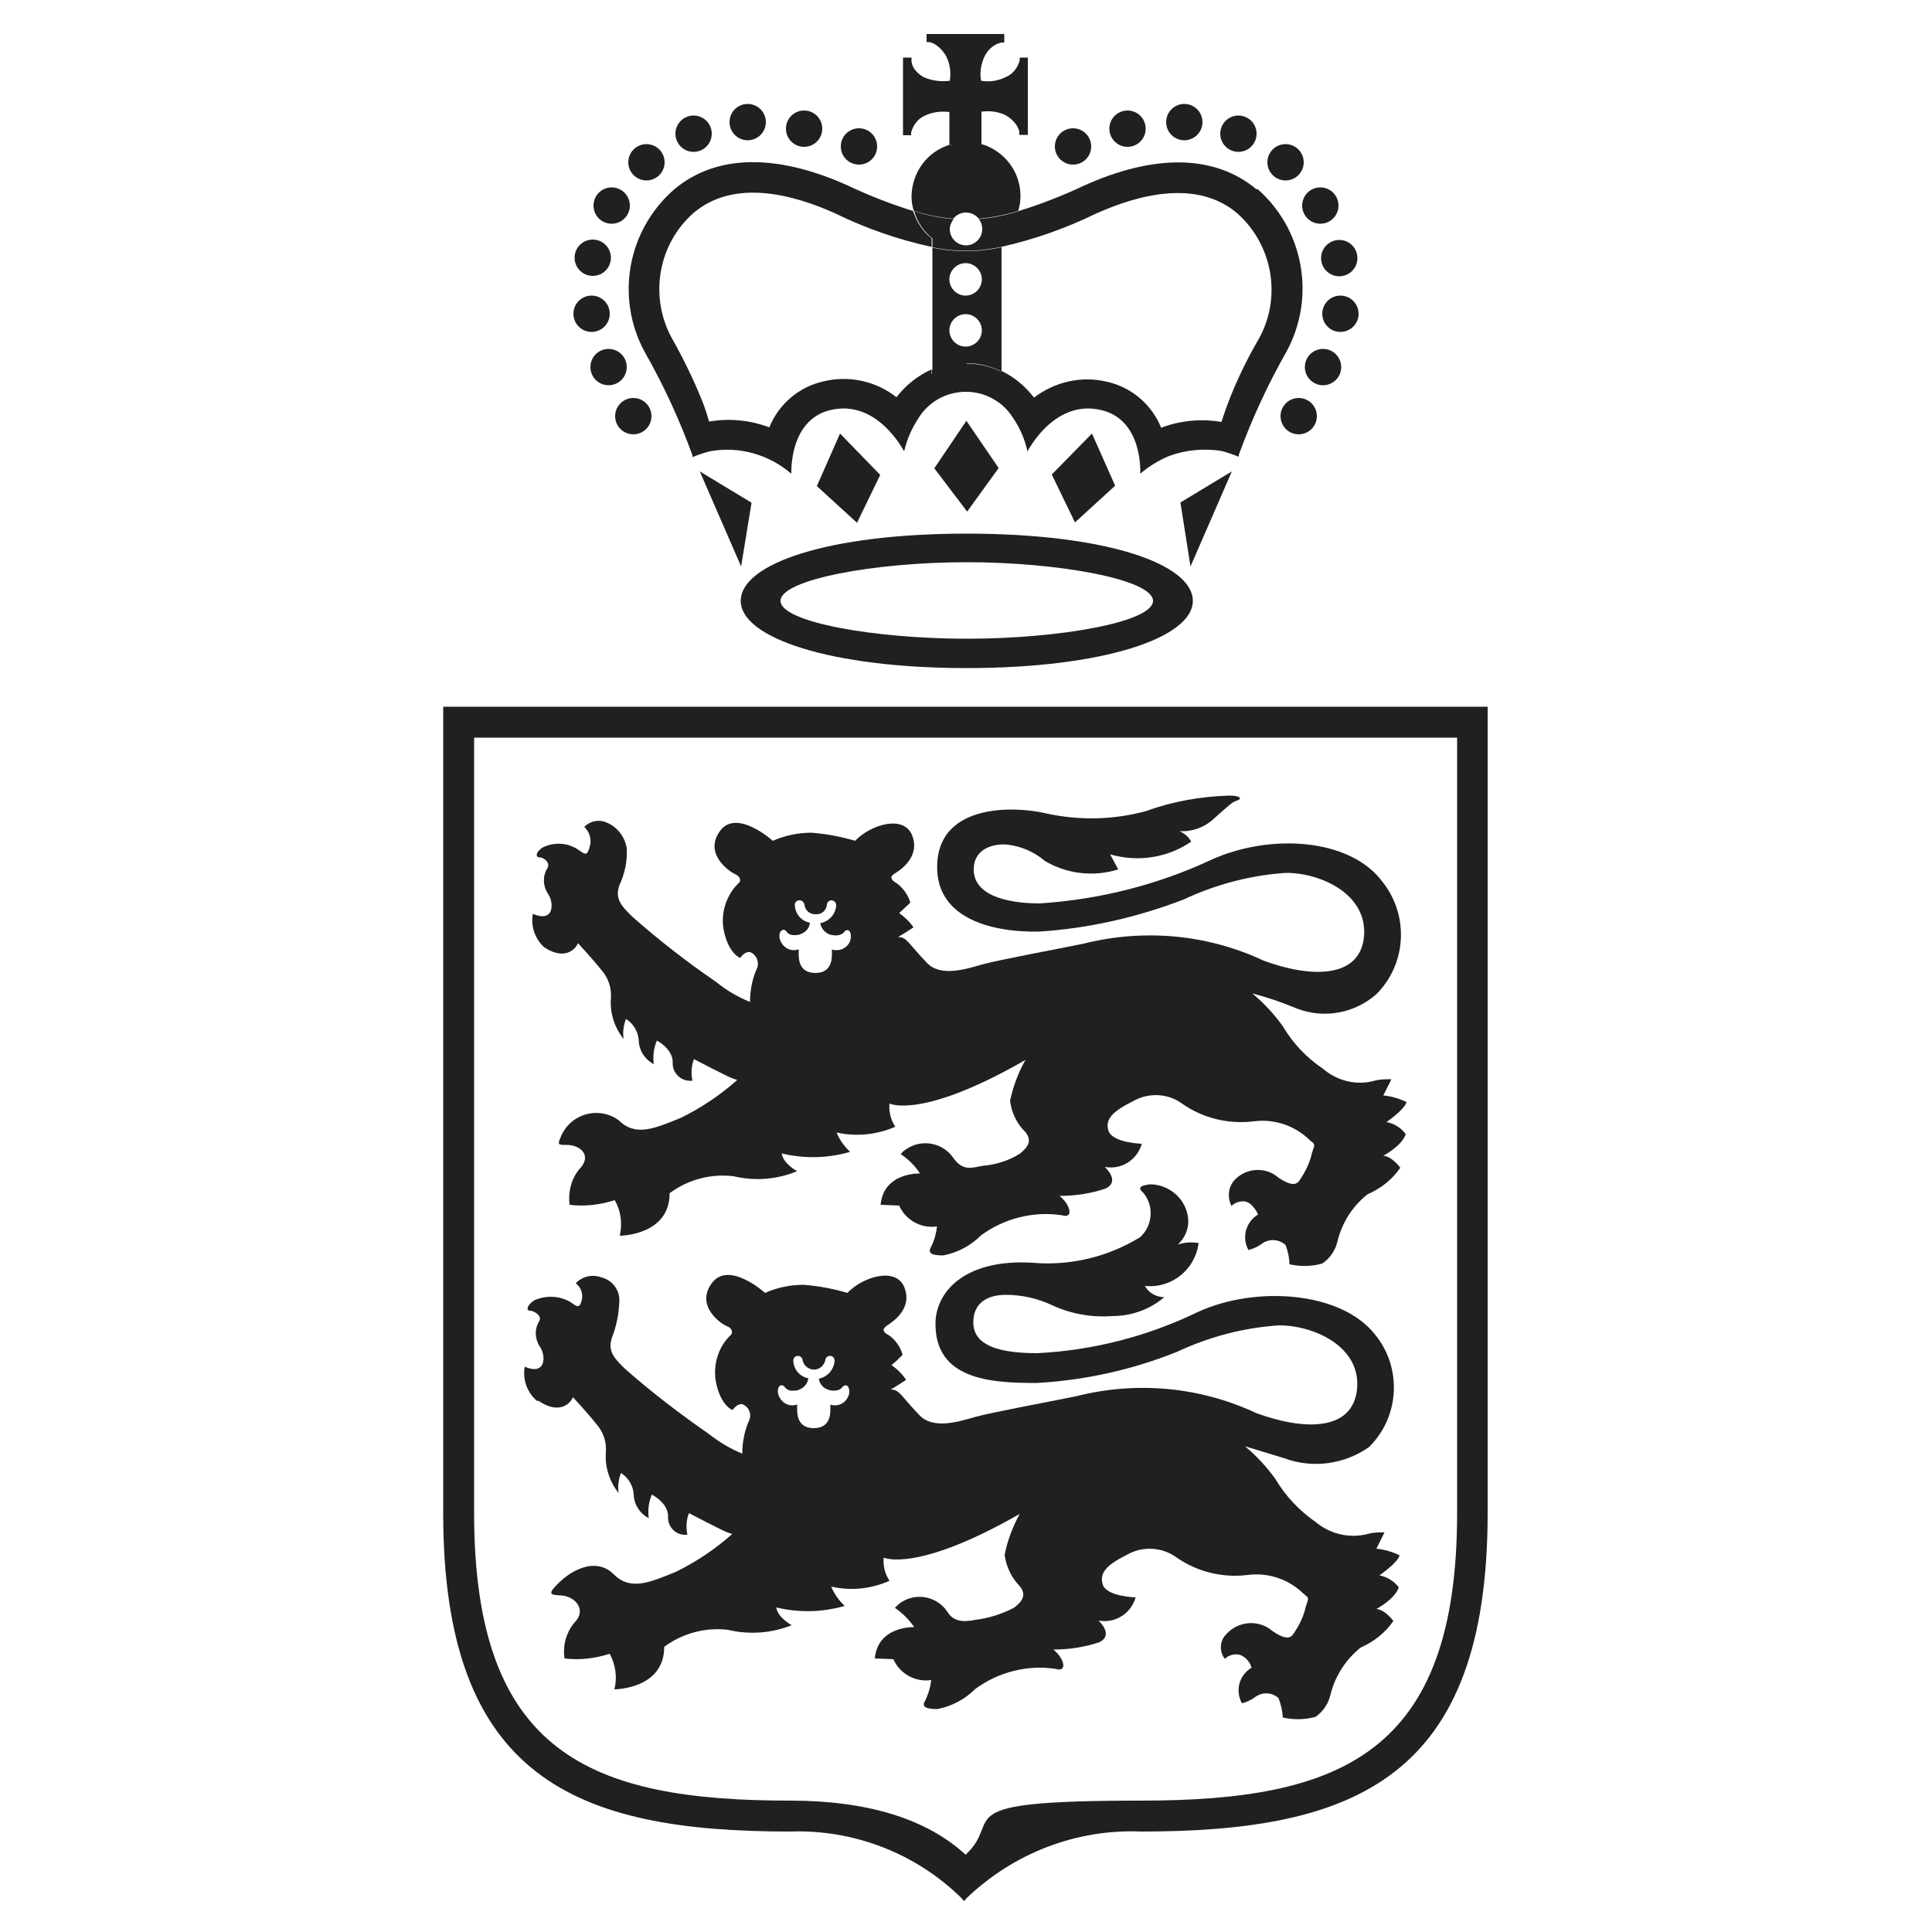 <svg xmlns="http://www.w3.org/2000/svg" id="Capa_1" viewBox="0 0 500 500"><defs><style>      .st0 {        fill: #221f20;      }    </style></defs><path id="Trazado_536" class="st0" d="M250.2,172.9c35.2,0,58.5-7.8,58.5-17.4s-22.6-17.4-58.5-17.4-58.5,7.8-58.5,17.4,23.3,17.4,58.5,17.4ZM250.2,145.5c23.9,0,48.2,4.5,48.2,10s-24.3,9.8-48.2,9.8-48.2-4.3-48.2-9.8,24.3-10,48.2-10h0ZM222.3,42.6c2.6,0,4.7-2.1,4.7-4.7,0-2.6-2.1-4.7-4.7-4.7-2.6,0-4.7,2.1-4.7,4.7,0,2.6,2.1,4.7,4.7,4.7,0,0,0,0,0,0ZM208.1,38c2.6,0,4.7-2.1,4.7-4.7,0-2.6-2.1-4.7-4.7-4.7-2.6,0-4.7,2.1-4.7,4.7,0,0,0,0,0,0,0,2.6,2.1,4.7,4.7,4.7h0ZM193.5,36.3c2.6,0,4.7-2.1,4.7-4.7,0-2.6-2.1-4.7-4.7-4.7-2.6,0-4.7,2.1-4.7,4.7,0,2.6,2.1,4.7,4.7,4.7h0ZM179.5,39.3c2.6,0,4.7-2.1,4.7-4.7,0-2.6-2.1-4.7-4.7-4.7-2.6,0-4.7,2.1-4.7,4.7,0,2.6,2.1,4.7,4.7,4.7h0ZM167.3,46.7c2.6,0,4.7-2.1,4.7-4.7,0-2.6-2.1-4.7-4.7-4.7s-4.7,2.1-4.7,4.7h0c0,2.6,2.1,4.7,4.7,4.7ZM158.3,57.9c2.6,0,4.7-2.1,4.7-4.7,0-2.6-2.1-4.7-4.7-4.7-2.6,0-4.7,2.1-4.7,4.7h0c0,2.6,2.1,4.7,4.7,4.7ZM153.4,71.4c2.6,0,4.7-2.1,4.7-4.7,0-2.6-2.1-4.7-4.7-4.7-2.6,0-4.7,2.1-4.7,4.7,0,2.6,2.1,4.7,4.7,4.7,0,0,0,0,0,0ZM153.1,85.9c2.6,0,4.7-2.1,4.7-4.7,0-2.6-2.1-4.7-4.7-4.7-2.6,0-4.7,2.1-4.7,4.7,0,2.6,2.1,4.7,4.7,4.7,0,0,0,0,0,0h0ZM162.2,95c0-2.6-2.1-4.7-4.7-4.7s-4.7,2.1-4.7,4.7c0,2.6,2.1,4.7,4.7,4.7s4.7-2.1,4.7-4.7h0ZM163.9,112.4c2.6,0,4.7-2.1,4.7-4.7s-2.1-4.7-4.7-4.7c-2.6,0-4.7,2.1-4.7,4.7,0,2.6,2.1,4.7,4.7,4.7h0ZM277.7,42.6c2.6,0,4.7-2.1,4.7-4.7,0-2.6-2.1-4.7-4.7-4.7s-4.7,2.1-4.7,4.7h0c0,2.6,2.1,4.7,4.7,4.7ZM291.8,38c2.6,0,4.7-2.1,4.7-4.7s-2.1-4.7-4.7-4.7c-2.6,0-4.7,2.1-4.7,4.7,0,2.6,2.1,4.7,4.7,4.7,0,0,0,0,0,0h0ZM306.5,36.3c2.6,0,4.7-2.1,4.7-4.7,0-2.6-2.1-4.7-4.7-4.7s-4.7,2.1-4.7,4.7h0c0,2.6,2.1,4.7,4.7,4.7h0ZM320.5,39.3c2.6,0,4.7-2.1,4.7-4.7,0-2.6-2.1-4.7-4.7-4.7s-4.7,2.1-4.7,4.7h0c0,2.6,2.1,4.7,4.7,4.7h0ZM332.7,46.7c2.6,0,4.7-2.1,4.7-4.7,0-2.6-2.1-4.7-4.7-4.7s-4.7,2.1-4.7,4.7h0c0,2.6,2.1,4.7,4.7,4.7h0ZM341.7,57.9c2.6,0,4.7-2.1,4.7-4.7,0-2.6-2.1-4.7-4.7-4.7-2.6,0-4.7,2.1-4.7,4.7h0c0,2.6,2.1,4.7,4.7,4.7h0ZM341.9,66.8c0,2.6,2.1,4.7,4.7,4.7,2.6,0,4.7-2.1,4.7-4.7,0-2.6-2.1-4.7-4.7-4.7-2.6,0-4.7,2.1-4.7,4.7,0,0,0,0,0,0h0ZM351.6,81.2c0-2.6-2.1-4.7-4.7-4.7s-4.7,2.1-4.7,4.7,2.1,4.7,4.7,4.7,4.7-2.1,4.7-4.7ZM347.1,95c0-2.6-2.1-4.7-4.7-4.7s-4.7,2.1-4.7,4.7c0,2.6,2.1,4.7,4.7,4.7,2.6,0,4.7-2.1,4.7-4.7h0ZM331.4,107.7c0,2.6,2.1,4.7,4.7,4.7s4.7-2.1,4.7-4.7-2.1-4.7-4.7-4.7h0c-2.6,0-4.7,2.1-4.7,4.7ZM258.5,121.2l-8.4-12.3-8.3,12.3,8.5,11.2,8.1-11.2h0ZM217.4,112.2l-6,13.6,10.4,9.5,6-12.4-10.4-10.7ZM181.1,122l10.7,24.6,2.7-16.5-13.4-8.1h0ZM282.6,112.2l-10.4,10.6,6,12.4,10.4-9.5-6-13.5ZM305.5,130.1l2.6,16.5,10.7-24.6-13.4,8.1ZM325.3,49.1c-10.8-9.1-26.3-9.4-44.9-1-5.5,2.6-11.2,4.8-17,6.6-.8,2.6-2.3,4.9-4.3,6.7v2.5c8.5-1.9,16.7-4.8,24.5-8.6,10.9-4.9,26.1-9,36.6-.1,9.1,8.1,11.5,21.4,5.8,32.1-3.1,5.3-5.8,10.8-8,16.5-.7,1.8-1.3,3.6-1.9,5.4-5.2-.9-10.6-.4-15.6,1.5-2.4-6-7.7-10.5-14-11.9-6.6-1.6-13.5,0-18.9,4.1-2.3-3-5.2-5.4-8.6-7v.9h-17.9v-1.2c-3.6,1.6-6.7,4.1-9.1,7.2-5.3-4.2-12.3-5.7-18.9-4.1-6.3,1.4-11.6,5.9-14,11.9-5-1.9-10.4-2.4-15.6-1.5-.5-1.8-1.1-3.7-1.8-5.4-2.3-5.7-5-11.2-8-16.5-5.7-10.8-3.3-24.1,5.8-32.1,10.5-8.9,25.7-4.8,36.6.1,8,3.9,16.3,6.8,25,8.7v-2.2c-2.3-1.8-3.9-4.3-4.8-7.1-5.8-1.8-11.4-4-16.9-6.6-18.7-8.4-34.2-8-44.9,1-12.1,10.5-15.3,27.9-7.7,42,4.9,8.6,9,17.5,12.4,26.8v.5c1.5-.6,2.9-1.1,4.5-1.5,7.5-1.4,15.3.8,21.1,5.8,0,0-.7-14,10.2-16.5,12.1-2.8,18.8,10.5,19,10.7.7-3.2,2.1-6.2,3.9-8.9,4.3-6.6,13.2-8.5,19.9-4.2,1.7,1.1,3.1,2.5,4.2,4.2,1.9,2.7,3.2,5.7,3.9,8.9.2-.2,6.9-13.5,19-10.7,11,2.5,10.2,16.4,10.2,16.5,2.2-1.9,4.8-3.5,7.5-4.6,4.3-1.6,9-2,13.5-1.3,1.5.4,3,.9,4.5,1.5v-.5c3.4-9.3,7.5-18.2,12.4-26.8,7.6-14.1,4.4-31.6-7.7-42.1h0ZM250,55c1.3,0,2.5.6,3.3,1.6,3.4-.3,6.9-1,10.2-2,.4-1.2.6-2.5.6-3.9,0-6.2-4.1-11.6-10-13.4v.2l-1.8-.2c-.8-.2-1.5-.2-2.3-.2-.7,0-1.5,0-2.2.2l-1.8.3v-.2c-6,1.7-10,7.2-10.1,13.4,0,1.3.2,2.6.6,3.8,3.3,1,6.8,1.7,10.2,2,.8-1,2-1.6,3.3-1.6h0ZM241.3,64v31.8c2.7-1.2,5.5-1.8,8.4-1.8h0s.3,0,.3,0h.3c3.1,0,6.1.8,8.9,2.1v-32.1c-3,.6-6.1,1-9.2,1-2.9,0-5.8-.3-8.7-.9ZM249.9,89.7c-2.3,0-4.2-1.9-4.2-4.2,0-2.3,1.9-4.2,4.2-4.2,2.3,0,4.2,1.9,4.2,4.2,0,2.3-1.9,4.2-4.2,4.2ZM254.1,72.3c0,2.3-1.9,4.2-4.2,4.2-2.3,0-4.2-1.9-4.2-4.2,0-2.3,1.9-4.2,4.2-4.2,0,0,0,0,0,0,2.3,0,4.2,1.9,4.2,4.2h0s0,0,0,0ZM241.3,64v31.8c2.7-1.2,5.5-1.8,8.4-1.8h0s.3,0,.3,0h.3c3.1,0,6.1.8,8.9,2.1v-32.1c-3,.6-6.1,1-9.2,1-2.9,0-5.8-.3-8.7-.9h0ZM249.9,89.7c-2.3,0-4.2-1.9-4.2-4.2,0-2.3,1.9-4.2,4.2-4.2,2.3,0,4.2,1.9,4.2,4.2,0,2.3-1.9,4.2-4.2,4.2ZM254.1,72.3c0,2.3-1.9,4.2-4.2,4.2-2.3,0-4.2-1.9-4.2-4.2,0-2.3,1.9-4.2,4.2-4.2,0,0,0,0,0,0,2.3,0,4.2,1.9,4.2,4.2h0s0,0,0,0ZM250.2,93.9h-.6c-2.9,0-5.8.7-8.4,1.9v1.2h17.8v-.9c-2.8-1.3-5.8-2-8.9-2h0ZM250.2,93.9h-.6c-2.9,0-5.8.7-8.4,1.9v1.2h17.8v-.9c-2.8-1.3-5.8-2-8.9-2h0ZM250.2,93.9h-.6c-2.9,0-5.8.7-8.4,1.9v1.2h17.8v-.9c-2.8-1.3-5.8-2-8.9-2h0ZM241.3,61.8v2.2c2.9.6,5.8.9,8.7.9,3.1,0,6.1-.4,9.2-1v-2.5c2-1.8,3.5-4.1,4.3-6.7-3.3,1-6.7,1.7-10.2,2,.6.7.9,1.6.9,2.6,0,2.3-1.9,4.2-4.2,4.2s-4.2-1.9-4.2-4.2c0-.9.4-1.8,1-2.6-3.5-.3-6.9-1-10.2-2,.8,2.8,2.5,5.3,4.8,7.1h0ZM241.3,61.8v2.2c2.9.6,5.8.9,8.7.9,3.1,0,6.1-.4,9.2-1v-2.5c2-1.8,3.5-4.1,4.3-6.7-3.3,1-6.7,1.7-10.2,2,.6.7.9,1.6.9,2.6,0,2.3-1.9,4.2-4.2,4.2s-4.2-1.9-4.2-4.2c0-.9.4-1.8,1-2.6-3.5-.3-6.9-1-10.2-2,.8,2.8,2.5,5.3,4.8,7.1h0ZM241.3,61.8v2.2c2.9.6,5.8.9,8.7.9,3.1,0,6.1-.4,9.2-1v-2.5c2-1.8,3.5-4.1,4.3-6.7-3.3,1-6.7,1.7-10.2,2,.6.7.9,1.6.9,2.6,0,2.3-1.9,4.2-4.2,4.2s-4.2-1.9-4.2-4.2c0-.9.4-1.8,1-2.6-3.5-.3-6.9-1-10.2-2,.8,2.8,2.5,5.3,4.8,7.1h0ZM114.7,182.9v208.7c0,68.6,34.3,82.4,89.7,82.4,16.5-.6,32.6,5.6,44.4,17.2l.7.8.7-.8c12.1-11.6,28.4-17.9,45.1-17.2,55.4,0,89.7-13.8,89.7-82.4v-208.7H114.7ZM377.1,391.6c0,62.2-30,74.4-81.8,74.4s-35.3,4.7-45.4,14c-10.1-9.3-25.4-14-45.4-14-51.8,0-81.8-12.2-81.8-74.4v-200.7h254.4v200.7ZM140.8,245.1c4.2,2.9,7.5,1.7,8.8-1,0,0,4.4,4.8,6,6.9,1.8,2,2.7,4.6,2.5,7.3-.3,3.8.9,7.6,3.3,10.6-.3-1.8,0-3.6.6-5.2,1.9,1.2,3.1,3.2,3.3,5.4,0,2.7,1.6,5.1,3.9,6.3-.3-2.1,0-4.2.8-6.1,0,0,4.1,2.1,4.1,5.6-.2,2.5,1.8,4.7,4.3,4.8.3,0,.5,0,.8,0-.4-1.9-.3-3.8.4-5.6,0,0,8.8,4.6,10,5l1.2.4c-4.4,3.9-9.3,7.2-14.6,9.8-6.7,2.7-11.7,5-16.1.6-4.4-3.2-10.6-2.2-13.8,2.2-.5.7-.9,1.4-1.2,2.2-.9,2-.6,2,1.5,2,3.8,0,6.7,2.9,3.3,6.3-2.1,2.6-2.9,5.9-2.5,9.2,3.9.5,7.9,0,11.7-1.2,1.6,2.8,2,6,1.3,9.2,0,0,12.9,0,12.9-11,4.7-3.5,10.6-5.1,16.5-4.4,5.5,1.3,11.2.9,16.5-1.3,0,0-3.6-1.9-4-4.6,5.8,1.4,11.9,1.3,17.7-.4-1.5-1.4-2.7-3.1-3.5-5,5.1,1.1,10.4.6,15.2-1.5-1.2-1.8-1.7-3.9-1.5-6,0,0,8.3,4.2,35.2-11.3-1.9,3.3-3.2,6.9-4,10.6.4,3.1,1.8,6,4,8.1,1.8,2.3.6,3.9-1.5,5.6-2.9,1.8-6.1,2.8-9.5,3.1-2.7.4-5.1,1.7-7.8-2.2-2.8-3.9-8.3-4.8-12.2-2-.5.3-.9.7-1.3,1.2,2,1.3,3.7,3,5,5,0,0-9.4-.4-10.2,8.1l4.8.2c1.7,3.8,5.7,6,9.8,5.4-.2,1.8-.7,3.6-1.5,5.2-1,1.7,0,2.3,3.1,2.3,3.7-.7,7.1-2.5,9.8-5.2,6-4.4,13.5-6.3,20.9-5.2,3.1,1,2.3-2.7-.6-5,4,0,8.1-.6,11.9-1.9,4-1.9-.2-5.6-.2-5.6,4.3.8,8.4-1.8,9.6-6,0,0-7.5-.2-8.6-3.3s1.3-5.2,6.3-7.7c4-2.3,9-2.1,12.7.6,5.4,3.8,12,5.4,18.6,4.6,5.3-.7,10.6,1.1,14.4,4.8,1.5,1.3,1.5.8.6,3.5-.5,2.3-1.5,4.4-2.8,6.4-.6.8-1.2,3-5.8-.1-3.4-3-8.6-2.6-11.6.8-.1.1-.2.3-.3.4-1.2,1.8-1.3,4.1-.3,6.1.8-.8,1.9-1.2,3.1-1.2,2.3,0,3.8,3.4,3.8,3.4-3.2,1.9-4.3,6-2.5,9.2,1.2-.3,2.3-.8,3.3-1.5,1.9-1.5,4.5-1.4,6.3.2.6,1.6,1,3.3,1,5,2.8.6,5.7.6,8.5-.2,2.1-1.4,3.5-3.6,4-6,1.2-4.7,3.9-8.9,7.7-11.9,3.4-1.5,6.4-3.8,8.5-6.9,0,0-2.1-2.9-4.4-3.1,0,0,4.8-2.5,5.8-5.6-1.2-1.6-3-2.8-5-3.1,0,0,4.8-3.3,5.2-5.2-1.9-.9-3.9-1.5-6-1.7l2.1-4.2c-1.5,0-3,0-4.4.4-4.7,1.3-9.7,0-13.3-3.1-4.3-2.9-7.8-6.6-10.4-11-2.3-3.2-4.9-6-7.9-8.5,3.9,1,7.7,2.3,11.5,3.9,7,2.7,14.9,1.3,20.6-3.7,7.9-7.9,8.5-20.5,1.5-29.2-8.5-11.3-29.2-12.4-44.2-5.6-13.9,6.5-29,10.3-44.4,11.3-9,0-17.3-2.3-17.1-9,.2-5.9,6.3-6.5,8.8-6.2,3.5.4,6.9,1.9,9.6,4.2,5.7,3.4,12.6,4.2,19,2.2l-2.1-3.9c7.2,2.1,14.9.9,21-3.3-.7-1.2-1.8-2.2-3.1-2.7,3.2.2,6.4-.9,8.8-3.1,4.2-3.7,4.8-4.4,6.1-4.8s1.2-1.3-1.9-1.3c-7.4.2-14.7,1.5-21.6,4-8.4,2.3-17.3,2.5-25.9.6-8.5-2-26.9-2.3-28.1,12.3s13.5,18.5,26.2,18.3c12.9-.8,25.5-3.7,37.5-8.3,8.3-3.9,17.3-6.3,26.5-6.9,9.2,0,21.2,5.6,20.2,16.5-1,10.8-13.6,10.8-26,6.2-14.5-6.8-30.9-8.3-46.5-4.4-4.6,1-22.1,4.2-26.3,5.4s-10.8,3.3-14.3-.4c-5-5.2-5.2-6.7-7.5-6.7,0,0,1.5-.8,4-2.5-1-1.5-2.3-2.7-3.7-3.7,0,0,1.2-1.1,2.9-2.7-.6-2-1.8-3.7-3.5-5-1.6-.9-1.9-1.7-.6-2.5,1.3-.8,6.7-4.2,4.6-9.8s-10.8-2.9-14.8,1.3c-3.7-1.1-7.5-1.8-11.3-2.1-3.4,0-6.8.7-10,2.1,0,0-9.4-8.5-13.7-2.5s2.7,10.6,3.9,11.1,1.9,1.7.8,2.5c-3,3-4.4,7.3-3.8,11.5,1,5.8,3.7,7.5,4.4,7.7,0,0,1-1.7,2.5-1.5,1.6.6,2.4,2.4,1.9,4-1.3,2.8-1.9,5.9-1.9,8.9-3.2-1.3-6.1-3-8.8-5.2-7.6-5.2-14.8-10.8-21.7-16.9-2.5-2.5-4.6-4.4-3.3-8.1,1.4-3,2.1-6.3,1.9-9.6-.5-3-2.5-5.6-5.4-6.7-1.9-.8-4.1-.3-5.6,1.2,1.4,1.3,2,3.3,1.4,5.2-.7,2.5-1.2,1.9-3.1.6-2.8-1.8-6.3-1.9-9.2-.4-1.8,1.3-1.7,2.5-.6,2.5s2.9,1.5,1.9,2.9c-1.2,2-1.1,4.5.2,6.5,1.5,1.9,1.9,7.7-3.9,5.2-.6,3.3.6,6.6,3.1,8.8h0ZM202.7,240.6c.4,0,.7.2.9.6.5.6,1.3.9,2.1.8.5,0,1.1,0,1.6-.3,1.3-.5,2.2-1.6,2.3-2.9-2.2-.4-3.8-2.3-3.9-4.5,0-.3,0-.7.3-.9.2-.3.5-.4.9-.4h0c.7,0,1.2.5,1.3,1.2.2,1.5,1.5,2.5,2.9,2.4,1.5.1,2.7-.9,2.9-2.4,0-.7.6-1.2,1.2-1.2h0c.3,0,.6.2.9.4.2.2.3.6.3.9-.1,2.3-1.9,4.2-4.1,4.6.2,1.3,1.1,2.4,2.3,2.9.5.2,1,.2,1.6.3.8,0,1.6-.2,2.2-.8.2-.3.5-.6.9-.6.2,0,.9.1.9,1.7,0,2-1.8,3.6-3.8,3.5-.4,0-.8,0-1.1-.2v1c0,1.4,0,5.1-4.3,5.1s-4.3-3.7-4.3-5.1v-1c-.4.1-.8.2-1.3.2-1.9,0-3.5-1.6-3.7-3.5,0-1.5.7-1.7.9-1.7h-.1ZM139.5,362.6c4.2,2.9,7.5,1.7,8.8-1,0,0,4.4,4.8,6,6.9,1.8,2,2.7,4.6,2.5,7.3-.3,3.8.9,7.6,3.3,10.6-.3-1.8,0-3.6.6-5.2,1.9,1.2,3.1,3.2,3.3,5.4,0,2.7,1.6,5.1,3.9,6.3-.3-2.1,0-4.2.8-6.1,0,0,4.2,2.1,4.2,5.6-.2,2.5,1.7,4.7,4.2,4.8.3,0,.5,0,.8,0-.4-1.9-.3-3.8.4-5.6,0,0,8.8,4.6,10,5l1.2.4c-4.4,3.9-9.3,7.2-14.6,9.8-6.7,2.7-11.7,5-16.1.6s-11-1.5-15.4,3.5c-1.5,1.7-.6,1.9,1.8,2,3.7.2,6.8,3.8,3.4,7.1-2.1,2.6-3,5.9-2.5,9.2,3.9.5,7.9,0,11.7-1.2,1.5,2.8,2,6.1,1.2,9.2,0,0,12.9,0,12.9-11,4.7-3.5,10.6-5.1,16.5-4.4,5.5,1.3,11.2.9,16.5-1.2,0,0-3.6-1.9-4-4.6,5.8,1.4,11.9,1.3,17.7-.4-1.5-1.4-2.7-3.1-3.5-5,5.1,1.2,10.4.6,15.1-1.5-1.2-1.8-1.7-3.9-1.5-6,0,0,8.3,4.1,35.2-11.3-1.8,3.3-3.2,6.9-3.9,10.6.4,3.1,1.8,5.9,3.9,8.1,1.9,2.3.6,4-1.5,5.6-3.1,1.6-6.5,2.7-9.9,3.1-1.7.3-5.5,1.2-7.4-2.2-2.7-3.9-8-4.9-11.9-2.3-.6.4-1.1.9-1.6,1.4,2,1.4,3.7,3.1,5,5,0,0-9.4-.4-10.2,8.1l4.8.2c1.7,3.8,5.7,6,9.8,5.4-.2,1.8-.7,3.5-1.5,5.2-1.1,1.7,0,2.3,3.1,2.3,3.7-.7,7.1-2.5,9.8-5.2,6-4.4,13.5-6.3,20.8-5.2,3.1,1,2.3-2.7-.6-5,4,0,8.1-.6,11.9-1.9,3.9-1.9-.2-5.6-.2-5.6,4.3.8,8.4-1.8,9.6-6,0,0-7.5-.2-8.5-3.3s1.2-5.2,6.2-7.7c4-2.3,9-2.1,12.8.6,5.4,3.8,12,5.4,18.5,4.6,5.3-.7,10.6,1.1,14.4,4.8,1.5,1.3,1.5.8.6,3.5-.5,2.3-1.5,4.4-2.8,6.4-.6.8-1.2,3-5.8-.2-3.6-3.1-9-2.6-12.1,1,0,0-.1.2-.2.2-1.4,1.8-1.4,4.3,0,6,1-1,2.6-1.4,4-1,1.4.6,2.5,1.8,2.9,3.3-3.2,1.9-4.3,5.9-2.5,9.2,1.2-.3,2.3-.8,3.3-1.5,1.9-1.5,4.5-1.4,6.2.2.6,1.6,1,3.3,1.1,5,2.8.6,5.7.6,8.5-.2,2-1.4,3.4-3.6,3.9-6,1.2-4.7,4-8.9,7.7-11.9,3.4-1.5,6.4-3.8,8.5-6.9,0,0-2.1-2.9-4.4-3.1,0,0,4.8-2.5,5.8-5.6-1.2-1.6-3-2.7-5-3.1,0,0,4.8-3.3,5.2-5.2-1.9-.9-3.9-1.5-6-1.7l2.1-4.2c-1.5-.1-3,0-4.4.4-4.7,1.2-9.7,0-13.4-3.1-4.2-2.9-7.8-6.7-10.4-11.1-2.3-3.2-4.9-6-7.9-8.5,0,0,3.7,1.1,10.2,3.1,7.3,2.7,15.5,1.6,21.9-2.9,8-7.9,8.6-20.6,1.5-29.2-8.8-11.1-30.8-12.6-45.7-5.8-13,6.3-27.2,10-41.7,10.7-8.9,0-16.8-1.6-16.5-8.3.2-5.9,5.4-6.8,8.4-6.8,4.1,0,8.1.9,11.8,2.6,4.9,2.3,10.3,3.3,15.7,2.9,5,0,9.8-1.7,13.5-4.9-2.1,0-4-1.1-5-2.9,6.9.7,13-4.2,13.9-11.1-1.8-.3-3.7-.2-5.4.4,2.2-2,3.2-5,2.5-7.9-1-4.5-5.1-7.7-9.7-7.7-2.1.3-3.5.7-1.7,2.2,2.9,3.5,2.4,8.8-1.1,11.7,0,0,0,0-.1,0-7.8,4.7-16.9,7-26,6.5-18.4-1.6-26.4,7-26.6,15.4-.2,14.5,13.7,15.7,26.4,15.6,12.3-.7,24.5-3.4,36-8,8.3-3.9,17.3-6.3,26.5-6.9,9.2,0,21.3,5.6,20.2,16.5s-13.6,10.8-26.1,6.2c-14.5-6.8-30.9-8.3-46.4-4.4-4.6,1-22.1,4.2-26.3,5.4s-10.8,3.3-14.4-.4c-5-5.2-5.2-6.7-7.5-6.7,0,0,1.5-.8,4-2.5-1-1.5-2.3-2.8-3.8-3.8,0,0,1.3-1,2.9-2.7-.6-2-1.8-3.8-3.5-5-1.6-.8-1.9-1.6-.6-2.5s6.7-4.2,4.6-9.8-10.8-2.9-14.8,1.3c-3.7-1.1-7.5-1.8-11.3-2.1-3.4,0-6.9.7-10,2.1,0,0-9.4-8.5-13.8-2.5s2.7,10.7,3.9,11.1,1.9,1.7.8,2.5c-3,3-4.3,7.3-3.7,11.5,1,5.8,3.7,7.5,4.4,7.7,0,0,1.1-1.7,2.5-1.5,1.6.6,2.4,2.3,1.9,3.9-1.3,2.8-1.9,5.9-1.9,8.9-3.2-1.3-6.1-3.1-8.8-5.2-7.5-5.2-14.8-10.8-21.6-16.8-2.5-2.5-4.6-4.4-3.3-8.1,1.2-3.1,1.8-6.3,1.9-9.6,0-2.8-1.9-5.2-4.6-5.9-2.3-.9-5-.3-6.7,1.5,1.3,1,1.9,2.6,1.6,4.2-.6,2.5-1.2,1.9-3.1.6-2.8-1.6-6.2-1.7-9.2-.4-1.9,1.2-2.2,2.7-1.2,2.7s3.4,1.3,2.4,2.8c-1.2,2-1.1,4.5.2,6.5,1.5,1.9,1.9,7.7-3.9,5.2-.6,3.3.6,6.6,3.1,8.8h0ZM202.3,358.5c.4,0,.7.3.9.6.5.6,1.3.9,2.1.8.5,0,1.1,0,1.6-.3,1.3-.5,2.1-1.6,2.3-2.9-2.2-.4-3.8-2.3-3.9-4.5,0-.3.1-.7.3-.9.2-.2.5-.4.8-.4h.1c.6,0,1.2.5,1.2,1.1.3,1.6,1.9,2.7,3.5,2.4,1.2-.2,2.1-1.2,2.4-2.4,0-.6.6-1.1,1.2-1.1h.1c.3,0,.6.2.8.4.2.2.3.6.3.9-.2,2.3-1.9,4.2-4.1,4.6.2,1.3,1.1,2.4,2.3,2.8.5.2,1,.3,1.6.3.8,0,1.6-.2,2.1-.8.2-.3.5-.5.9-.6.2,0,1,.1,1,1.7,0,.8-.4,1.6-.9,2.2-.7.8-1.7,1.3-2.7,1.3-.4,0-.9,0-1.3-.2v1c0,1.4,0,5.1-4.3,5.1s-4.3-3.7-4.3-5.1v-1c-.4.1-.8.2-1.3.2-1.9,0-3.5-1.6-3.7-3.5,0-1.5.7-1.7.9-1.7h0ZM254,37.4v-8.5c2.2-.3,4.5,0,6.4,1,3.2,2,3.4,4.2,3.4,4.3v.7h2.2V14.9h-2.1v.7c-.5,1.9-1.7,3.5-3.5,4.3-2,1-4.2,1.4-6.5,1-.4-2.2,0-4.5,1-6.5.9-1.7,2.4-3,4.3-3.4h.7v-2.2h-20.1v2.1h.7c.1,0,2.3.3,4.3,3.5,1,2,1.4,4.2,1,6.5-2.3.3-4.7,0-6.9-1-3.2-2-3-4.2-3-4.3v-.7h-2.2v20.1h2.1v-.7c.5-1.9,1.7-3.5,3.4-4.3,2-1,4.3-1.3,6.5-1v8.5c1.3-.4,2.6-.6,4-.7,1.4,0,2.7.2,4,.7h0ZM247.8,37.4c.7-.1,1.5-.2,2.2-.2.8,0,1.5,0,2.3.2l1.8.2v-.2c-1.3-.4-2.7-.6-4-.7-1.4,0-2.7.2-4,.7v.2l1.8-.3h0ZM247.8,37.4c.7-.1,1.5-.2,2.2-.2.8,0,1.5,0,2.3.2l1.8.2v-.2c-1.3-.4-2.7-.6-4-.7-1.4,0-2.7.2-4,.7v.2l1.8-.3h0Z"></path></svg>